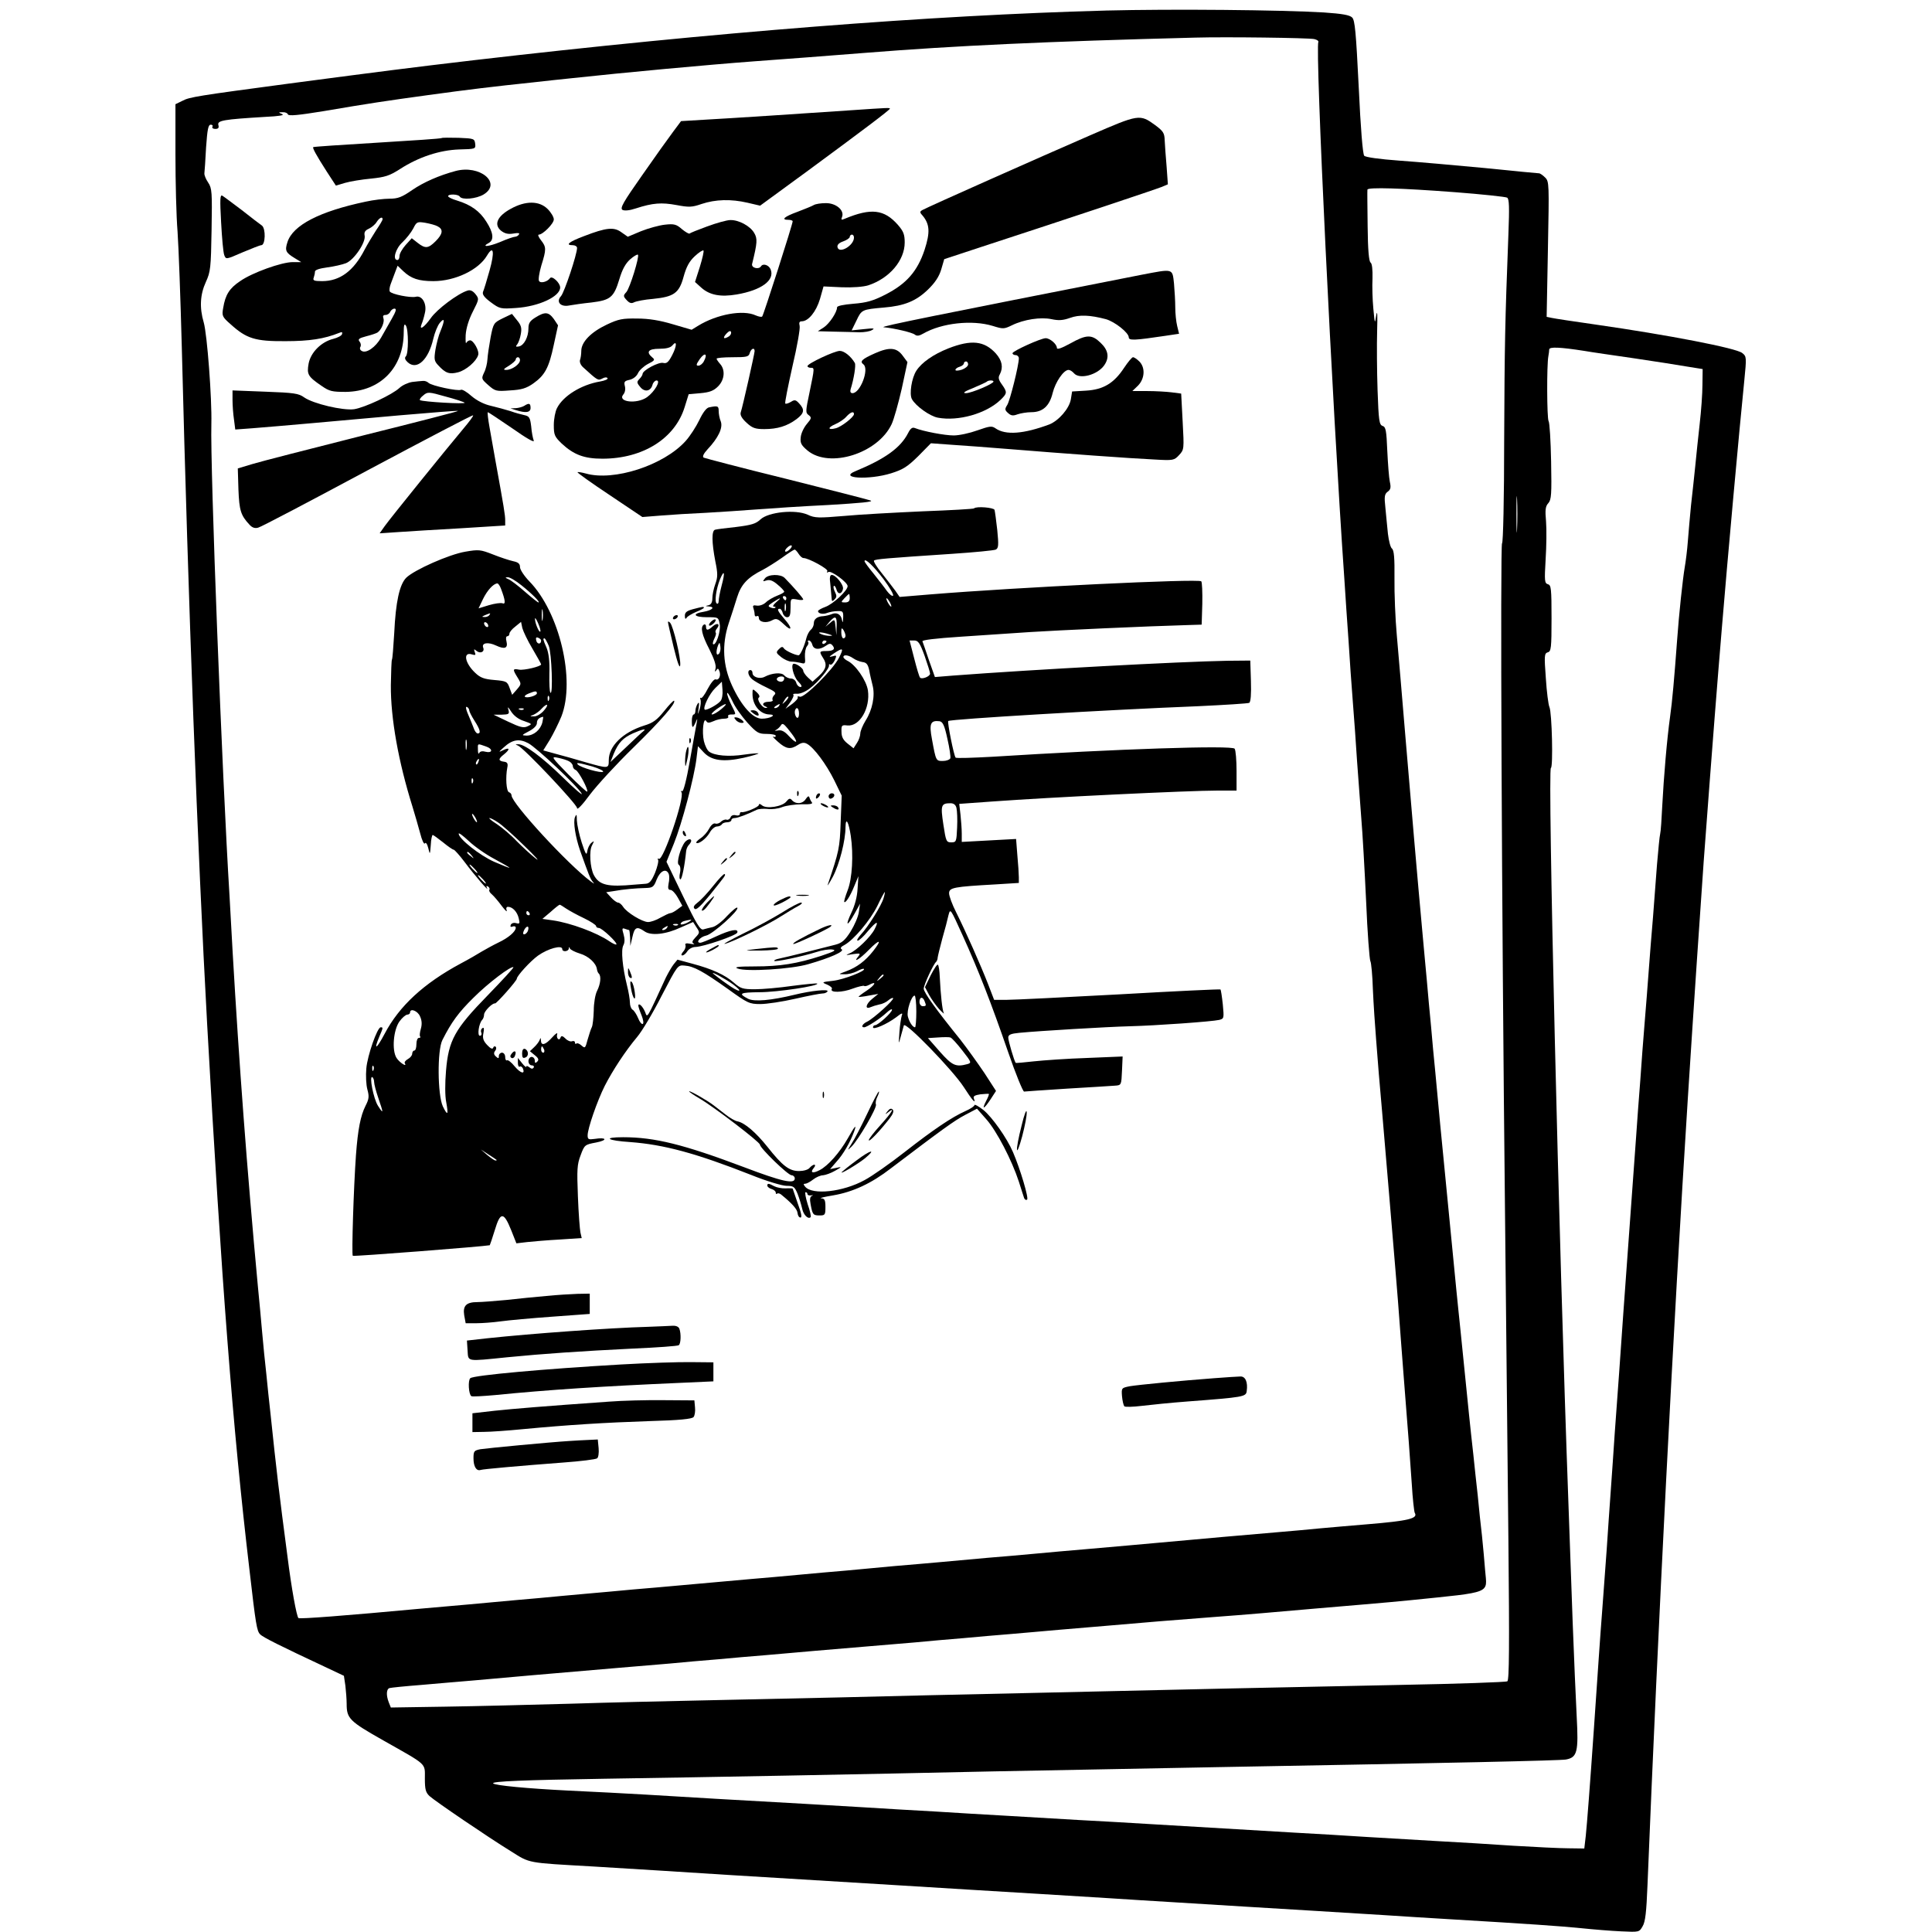 <?xml version="1.0" standalone="no"?>
<!DOCTYPE svg PUBLIC "-//W3C//DTD SVG 20010904//EN"
 "http://www.w3.org/TR/2001/REC-SVG-20010904/DTD/svg10.dtd">
<svg version="1.0" xmlns="http://www.w3.org/2000/svg"
 width="914pt" height="914pt" viewBox="0 0 914 914"
 preserveAspectRatio="xMidYMid meet">
<g transform="translate(0,914) scale(0.1,-0.1)"
fill="#000000" stroke="none">
<path d="M5230 9090 c-821 -22 -1846 -102 -2990 -235 -306 -36 -422 -51 -870
-110 -434 -58 -474 -64 -507 -82 l-33 -16 0 -237 c0 -130 4 -294 10 -366 5
-71 14 -316 20 -544 31 -1229 75 -2388 120 -3205 68 -1222 121 -1911 200
-2580 30 -261 35 -292 51 -307 13 -14 100 -57 305 -153 l91 -43 7 -47 c3 -26
6 -65 6 -86 0 -69 13 -82 174 -173 210 -119 196 -105 196 -180 0 -52 4 -66 22
-83 28 -25 273 -192 385 -261 92 -58 73 -54 388 -72 99 -6 245 -15 325 -20 80
-5 222 -14 315 -20 94 -6 278 -17 410 -25 132 -8 317 -19 410 -25 94 -6 240
-15 325 -20 85 -5 234 -14 330 -20 96 -6 243 -15 325 -20 83 -6 227 -14 320
-20 94 -6 240 -15 325 -20 85 -5 234 -14 330 -20 96 -6 243 -15 325 -20 83 -6
227 -14 320 -20 371 -22 514 -32 615 -42 58 -6 143 -13 190 -15 85 -4 85 -4
101 24 13 21 18 68 23 193 50 1232 122 2643 191 3725 25 394 65 981 75 1120
44 590 64 841 86 1105 25 305 84 955 106 1169 11 111 11 115 -10 131 -28 23
-348 85 -697 135 -99 14 -191 28 -204 31 l-24 5 6 320 c6 309 6 320 -13 339
-11 11 -24 20 -29 20 -5 0 -121 11 -257 25 -137 13 -319 29 -404 35 -95 7
-159 16 -166 23 -7 8 -17 129 -26 325 -13 261 -18 316 -31 329 -12 12 -47 18
-134 24 -202 12 -714 17 -1033 9z m988 -135 c13 -3 21 -9 19 -13 -16 -28 65
-1711 123 -2542 5 -80 14 -212 20 -295 5 -82 14 -211 20 -285 6 -74 15 -200
20 -280 6 -80 15 -201 20 -270 6 -69 16 -246 23 -395 6 -148 16 -275 20 -282
4 -6 10 -67 12 -135 3 -68 10 -172 15 -233 5 -60 11 -135 13 -165 3 -30 24
-278 47 -550 23 -272 46 -547 50 -610 5 -63 13 -176 19 -250 23 -292 32 -410
40 -531 4 -69 11 -130 14 -136 17 -27 -31 -38 -223 -54 -69 -6 -168 -14 -220
-19 -52 -5 -147 -14 -210 -19 -186 -16 -347 -30 -465 -41 -162 -15 -326 -29
-450 -40 -60 -5 -162 -14 -225 -20 -63 -6 -167 -15 -230 -20 -63 -6 -162 -15
-220 -20 -58 -5 -157 -14 -220 -19 -63 -6 -164 -15 -225 -21 -60 -5 -162 -14
-225 -20 -63 -6 -164 -15 -225 -20 -236 -21 -339 -30 -447 -40 -62 -5 -164
-14 -225 -20 -62 -5 -163 -15 -223 -20 -61 -6 -160 -15 -220 -20 -61 -6 -158
-14 -218 -20 -59 -5 -161 -14 -227 -20 -365 -34 -578 -50 -583 -45 -9 9 -33
141 -52 292 -39 295 -53 414 -80 673 -6 52 -15 138 -20 190 -6 52 -15 142 -20
200 -5 58 -14 155 -20 215 -52 558 -89 1059 -119 1575 -5 96 -12 218 -15 270
-35 565 -92 2028 -86 2235 3 120 -20 424 -36 479 -21 71 -17 133 10 192 22 48
24 66 27 246 3 179 2 197 -16 224 -11 16 -19 36 -18 44 1 8 5 63 8 123 6 84
10 107 22 107 8 0 11 -4 8 -10 -3 -5 3 -10 13 -10 15 0 19 5 15 19 -5 21 24
26 222 38 66 3 93 8 80 13 -19 8 -19 9 2 9 12 1 23 -4 25 -10 3 -9 51 -4 168
15 217 37 298 49 495 76 189 26 313 41 495 60 52 6 136 15 185 20 250 27 637
63 865 80 141 10 346 26 525 40 425 34 860 54 1560 72 143 4 536 -1 563 -7z
m663 -724 c130 -10 242 -22 249 -26 10 -6 11 -45 6 -174 -16 -417 -18 -515
-20 -973 0 -275 -5 -488 -10 -488 -9 0 -2 -1705 14 -3170 5 -487 12 -1182 16
-1546 5 -500 4 -663 -5 -668 -6 -4 -233 -12 -504 -17 -512 -10 -1046 -22
-1787 -39 -239 -5 -626 -14 -860 -20 -234 -5 -542 -12 -685 -15 -143 -3 -411
-9 -595 -15 -184 -5 -451 -12 -593 -14 l-258 -4 -10 25 c-13 34 -11 63 4 67 6
2 75 9 152 15 77 7 187 16 245 21 177 16 336 30 690 60 69 6 176 15 238 20 61
6 164 15 227 20 63 6 167 15 230 20 63 6 166 14 228 20 61 5 168 14 237 20 69
6 176 15 238 20 61 6 164 15 227 20 63 6 167 15 230 20 63 6 166 14 228 20 61
5 168 14 237 20 69 6 175 15 235 20 61 5 175 14 255 20 150 11 299 24 480 40
58 5 164 14 235 20 72 6 171 15 220 20 390 40 360 29 351 140 -3 41 -10 116
-15 165 -6 50 -15 135 -20 190 -6 55 -16 143 -21 195 -6 52 -15 136 -20 185
-14 136 -29 289 -40 395 -6 52 -14 140 -20 195 -5 55 -14 147 -20 205 -6 58
-15 150 -20 205 -5 55 -14 147 -20 205 -10 103 -21 210 -40 420 -6 58 -15 155
-20 215 -6 61 -15 158 -20 218 -6 59 -14 156 -20 217 -27 292 -53 602 -80 920
-21 251 -30 358 -42 495 -7 77 -12 198 -11 270 1 95 -2 132 -12 140 -7 5 -15
37 -19 70 -3 33 -9 88 -12 123 -6 53 -4 65 11 76 14 10 16 20 10 47 -4 19 -9
84 -12 146 -4 97 -7 113 -22 118 -16 5 -19 24 -24 169 -3 89 -4 216 -2 282 2
71 1 101 -4 74 -7 -45 -7 -44 -14 30 -4 41 -6 106 -4 143 1 42 -2 70 -9 75 -8
5 -13 61 -14 172 -1 91 -2 168 -1 173 2 12 162 7 412 -12z m614 -751 c33 -6
139 -21 235 -35 96 -14 209 -32 250 -39 l75 -12 -1 -75 c0 -41 -6 -123 -13
-184 -7 -60 -16 -150 -21 -200 -5 -49 -14 -133 -20 -185 -5 -52 -12 -129 -15
-170 -3 -41 -10 -97 -15 -125 -9 -53 -27 -218 -36 -345 -13 -177 -23 -290 -33
-360 -15 -107 -30 -286 -37 -420 -3 -63 -7 -124 -10 -135 -3 -11 -9 -76 -15
-145 -5 -69 -14 -181 -19 -250 -6 -69 -15 -181 -20 -250 -5 -69 -14 -183 -20
-255 -6 -71 -15 -191 -20 -265 -6 -74 -15 -196 -20 -270 -12 -162 -27 -370
-60 -827 -5 -79 -15 -207 -20 -285 -6 -79 -15 -208 -21 -288 -5 -80 -14 -203
-19 -275 -5 -71 -14 -195 -19 -275 -6 -80 -15 -208 -21 -285 -11 -140 -20
-280 -39 -555 -20 -289 -33 -456 -39 -515 l-7 -60 -75 1 c-41 0 -158 6 -260
12 -102 7 -264 17 -360 22 -96 6 -249 15 -340 20 -91 6 -241 15 -335 20 -371
22 -507 30 -675 40 -96 6 -254 15 -350 20 -96 6 -249 15 -340 20 -91 5 -241
14 -335 20 -93 5 -246 14 -340 20 -168 10 -354 21 -695 40 -96 6 -247 15 -335
20 -88 5 -252 14 -365 19 -198 10 -346 24 -357 34 -9 10 148 16 522 22 209 3
601 10 870 15 270 5 711 14 980 20 270 5 744 14 1055 20 1128 20 1616 31 1648
36 54 10 60 36 51 204 -4 80 -13 280 -19 445 -6 165 -15 417 -20 560 -46 1252
-99 3477 -83 3482 11 4 5 262 -7 288 -5 11 -13 73 -17 137 -8 107 -7 117 9
122 16 4 18 20 18 161 0 141 -2 157 -17 161 -16 5 -17 15 -11 117 4 62 5 143
2 180 -5 55 -3 72 11 87 14 16 16 41 13 197 -2 98 -7 184 -12 191 -8 13 -9
266 -1 307 2 11 4 25 4 32 1 13 51 11 166 -7z m-318 -842 c-1 -40 -3 -10 -3
67 0 77 1 110 3 73 2 -37 2 -100 0 -140z"/>
<path d="M4035 8619 c-248 -17 -584 -39 -696 -45 l-117 -7 -38 -51 c-21 -28
-87 -120 -146 -205 -90 -128 -106 -156 -93 -164 10 -5 33 -3 63 7 80 26 122
29 192 16 59 -11 73 -11 119 5 66 22 139 24 217 6 l60 -14 227 166 c254 187
387 287 387 293 0 5 -13 4 -175 -7z"/>
<path d="M5160 8501 c-235 -102 -766 -338 -793 -353 -16 -8 -17 -12 -4 -26 36
-42 38 -81 11 -164 -34 -102 -86 -161 -186 -212 -59 -30 -89 -38 -151 -43 -47
-4 -77 -10 -77 -17 0 -23 -36 -77 -63 -95 l-28 -18 78 -2 c43 -1 96 -2 119 -3
23 0 50 4 60 11 15 8 6 9 -39 4 l-58 -6 23 47 c24 51 26 52 129 61 98 8 153
31 209 85 34 33 53 62 63 96 l14 48 179 59 c408 133 818 270 848 282 l31 13
-6 84 c-4 46 -8 101 -9 123 -1 35 -6 44 -45 73 -73 53 -77 52 -305 -47z"/>
<path d="M2090 8487 c-3 -3 -140 -12 -305 -22 -165 -10 -301 -19 -303 -21 -5
-3 14 -38 64 -116 l43 -66 44 13 c24 7 79 16 122 20 67 7 87 13 137 45 88 57
188 90 281 93 76 2 78 2 75 27 -3 24 -6 25 -78 28 -42 1 -78 1 -80 -1z"/>
<path d="M2155 8331 c-78 -21 -151 -53 -205 -90 -49 -34 -68 -41 -107 -41 -27
0 -77 -6 -113 -14 -218 -46 -344 -111 -370 -191 -13 -40 -9 -50 34 -76 l31
-19 -40 0 c-53 0 -192 -50 -249 -90 -51 -34 -70 -65 -80 -126 -7 -38 -5 -43
35 -78 75 -68 116 -81 259 -80 115 0 184 11 254 39 14 6 17 4 14 -6 -2 -7 -21
-17 -41 -22 -57 -14 -107 -64 -117 -117 -9 -51 -4 -61 62 -106 36 -25 49 -28
113 -28 165 2 275 115 275 283 0 33 3 42 10 31 13 -20 13 -133 0 -146 -7 -7
-4 -16 9 -28 43 -39 98 11 121 112 7 29 20 62 31 75 23 27 24 12 3 -39 -9 -20
-19 -60 -24 -88 -7 -45 -6 -54 13 -74 35 -38 53 -44 95 -33 37 10 85 51 94 81
7 19 -22 70 -38 70 -7 0 -15 -6 -18 -12 -3 -7 -4 10 -3 37 2 32 15 74 34 111
30 59 30 60 12 83 -12 15 -25 21 -38 16 -45 -14 -144 -88 -173 -130 -32 -45
-57 -61 -43 -27 4 9 11 32 15 51 11 43 -13 85 -43 77 -25 -6 -115 12 -123 25
-3 6 -1 22 5 37 6 15 15 40 21 56 l11 29 27 -26 c37 -35 73 -47 142 -47 103 0
214 53 254 121 31 52 37 18 12 -71 -13 -47 -27 -92 -31 -101 -4 -12 6 -26 37
-49 42 -31 46 -32 119 -27 108 7 209 54 209 97 0 22 -39 58 -48 44 -12 -17
-45 -26 -52 -13 -4 6 1 39 11 73 24 77 24 87 -2 120 -11 14 -16 26 -10 26 19
0 71 52 71 72 0 11 -13 33 -29 49 -40 40 -105 40 -175 1 -64 -35 -81 -75 -45
-104 17 -13 33 -17 57 -13 23 4 32 3 27 -4 -3 -6 -12 -11 -18 -11 -7 0 -39
-11 -71 -25 -56 -23 -92 -25 -53 -4 25 14 21 49 -12 100 -31 50 -73 80 -138
100 -24 7 -43 16 -43 21 0 11 48 10 55 -2 10 -17 78 -11 113 10 88 54 -18 142
-133 111z m-345 -228 c0 -5 -14 -28 -31 -53 -16 -25 -41 -66 -54 -91 -52 -101
-117 -149 -201 -149 -38 0 -45 3 -40 16 3 9 6 21 6 29 0 8 21 15 58 20 31 4
71 13 89 20 39 16 95 100 88 131 -3 15 2 24 20 32 13 6 30 20 37 32 13 20 28
27 28 13z m261 -34 c27 -14 24 -36 -10 -70 -35 -35 -49 -36 -85 -8 l-28 22
-29 -32 c-16 -18 -29 -41 -29 -52 0 -10 -4 -19 -10 -19 -24 0 -9 54 24 84 18
17 41 46 51 65 16 32 19 33 57 27 22 -4 49 -11 59 -17z m-217 -436 c-15 -27
-38 -67 -51 -90 -26 -46 -71 -77 -92 -63 -8 4 -10 13 -6 19 4 7 2 18 -4 25 -9
11 -3 16 31 25 24 6 48 14 54 18 19 13 34 51 28 67 -4 11 -1 16 10 16 9 0 19
7 22 15 4 8 13 15 20 15 11 0 8 -12 -12 -47z"/>
<path d="M1046 8089 c4 -74 10 -144 15 -156 8 -21 8 -21 86 13 43 18 83 34 89
34 20 0 22 79 3 93 -9 6 -52 39 -95 73 -44 33 -85 64 -92 68 -11 7 -12 -16 -6
-125z"/>
<path d="M3850 8170 c-8 -5 -43 -19 -77 -32 -63 -23 -80 -38 -43 -38 11 0 20
-3 20 -7 0 -14 -138 -444 -144 -450 -3 -4 -17 -1 -31 5 -60 28 -184 5 -272
-49 l-31 -19 -89 26 c-60 18 -113 27 -168 27 -70 1 -88 -2 -145 -29 -74 -35
-120 -82 -120 -124 0 -16 -3 -35 -6 -43 -3 -9 3 -24 14 -34 70 -64 71 -64 91
-54 12 7 22 7 25 2 4 -5 -13 -12 -36 -16 -88 -15 -174 -68 -203 -126 -8 -15
-15 -51 -15 -80 0 -47 4 -55 37 -87 57 -53 106 -72 193 -72 191 0 343 95 389
244 l19 61 56 5 c43 4 62 11 83 32 31 31 35 78 10 106 -9 10 -17 22 -17 25 0
4 34 7 76 7 67 0 76 2 81 20 6 21 23 28 23 9 0 -11 -56 -261 -66 -291 -3 -12
6 -28 28 -48 27 -25 41 -30 84 -30 61 0 108 14 152 47 37 28 40 45 13 74 -16
18 -22 19 -39 8 -12 -7 -24 -11 -27 -8 -3 3 13 82 34 176 22 93 37 179 34 191
-4 16 -1 22 10 22 31 0 68 45 86 105 l17 60 86 -4 c52 -2 102 2 125 9 101 33
173 118 173 203 0 38 -6 53 -32 83 -65 74 -127 81 -252 29 -16 -7 -18 -5 -12
10 11 31 -30 65 -78 64 -23 0 -48 -4 -56 -9z m190 -154 c0 -38 -71 -79 -78
-45 -2 11 7 20 27 27 17 6 31 16 31 21 0 6 5 11 10 11 6 0 10 -6 10 -14z
m-591 -467 c-25 -16 -32 -9 -13 12 12 13 20 16 22 9 3 -7 -2 -16 -9 -21z
m-269 -89 c-17 -33 -26 -41 -42 -37 -21 6 -98 -35 -98 -52 0 -5 -7 -16 -15
-24 -13 -13 -13 -18 4 -38 21 -26 50 -20 58 11 3 11 12 20 19 20 22 0 -9 -53
-45 -79 -48 -34 -142 -23 -112 13 8 9 11 26 7 40 -5 20 -1 24 22 29 17 4 33
16 40 31 6 14 27 33 47 44 32 16 35 20 21 31 -31 26 -19 41 33 41 32 0 53 5
62 16 22 27 22 -2 -1 -46z m150 -29 c-6 -12 -18 -21 -26 -21 -12 0 -11 6 7 32
24 33 38 24 19 -11z"/>
<path d="M3346 8069 c-44 -16 -81 -31 -84 -34 -3 -2 -19 7 -36 21 -26 23 -37
26 -81 21 -27 -3 -78 -17 -113 -31 l-62 -26 -30 21 c-35 26 -71 23 -177 -18
-72 -27 -91 -43 -53 -43 11 0 20 -6 20 -13 0 -30 -60 -210 -76 -228 -25 -27
-2 -53 40 -44 17 3 64 10 104 14 90 11 106 24 132 110 14 47 29 74 51 94 17
15 34 25 37 22 8 -8 -38 -158 -55 -177 -15 -16 -15 -20 2 -38 13 -14 22 -17
35 -10 10 5 50 13 89 16 99 10 124 27 145 105 13 47 27 73 53 97 19 18 38 30
41 27 3 -3 -5 -38 -17 -77 l-23 -72 30 -27 c39 -35 91 -45 167 -32 117 20 181
67 161 118 -8 21 -36 31 -46 15 -10 -16 -46 -8 -42 11 25 101 26 120 10 147
-19 33 -73 62 -113 61 -16 0 -66 -14 -109 -30z"/>
<path d="M5400 7840 c-965 -190 -1241 -245 -1220 -248 52 -5 136 -25 148 -35
10 -8 21 -6 40 5 87 50 231 66 329 36 48 -15 53 -15 90 3 57 28 137 40 188 29
33 -7 53 -6 87 6 44 16 94 14 170 -6 42 -12 108 -64 108 -86 0 -16 30 -14 171
7 l67 10 -9 37 c-5 20 -9 60 -9 88 0 28 -3 79 -6 113 -8 72 -2 70 -154 41z"/>
<path d="M2533 7638 c-26 -16 -33 -27 -33 -51 0 -42 -21 -81 -45 -86 -15 -3
-17 0 -8 10 6 8 14 30 17 49 5 28 2 41 -18 65 l-24 30 -44 -21 c-42 -21 -44
-23 -57 -90 -7 -38 -14 -85 -15 -104 -1 -19 -8 -48 -16 -63 -13 -28 -13 -30
20 -59 33 -29 38 -30 103 -25 55 3 77 10 110 33 55 39 74 74 97 183 l20 92
-20 30 c-25 34 -42 35 -87 7z m-73 -202 c0 -19 -38 -46 -65 -46 -16 0 -14 4
13 20 17 11 32 24 32 30 0 5 5 10 10 10 6 0 10 -6 10 -14z"/>
<path d="M5063 7515 c-42 -23 -63 -30 -63 -21 0 18 -33 46 -53 46 -23 0 -157
-61 -157 -71 0 -5 7 -9 15 -9 8 0 15 -7 15 -15 0 -33 -42 -201 -55 -221 -12
-19 -12 -24 4 -38 14 -13 24 -14 45 -6 15 5 44 10 65 10 54 0 86 29 101 91 13
52 52 109 75 109 7 0 18 -7 25 -15 26 -32 112 -9 144 37 25 36 20 71 -17 106
-42 41 -67 40 -144 -3z"/>
<path d="M4487 7492 c-71 -28 -127 -67 -152 -106 -22 -34 -34 -110 -21 -134
18 -33 85 -81 123 -88 96 -18 228 19 296 84 32 31 33 36 7 73 -16 22 -19 33
-10 48 17 33 11 65 -19 99 -55 60 -116 66 -224 24z m93 -76 c0 -8 -13 -19 -30
-25 -16 -5 -30 -6 -30 -1 0 5 9 12 20 15 11 3 20 11 20 16 0 5 5 9 10 9 6 0
10 -6 10 -14z m120 -81 c0 -11 -105 -55 -130 -55 -18 0 -8 8 33 24 33 14 61
27 65 30 7 8 32 8 32 1z"/>
<path d="M4140 7469 c-63 -28 -74 -39 -55 -53 28 -22 -15 -136 -52 -136 -9 0
-12 7 -9 18 16 51 26 115 20 125 -18 31 -50 57 -71 57 -25 0 -153 -60 -153
-72 0 -4 7 -8 15 -8 19 0 19 2 -5 -115 -19 -90 -20 -98 -4 -109 14 -11 14 -15
-10 -43 -14 -17 -27 -45 -28 -63 -3 -26 3 -37 33 -62 104 -85 332 -13 397 125
11 23 32 99 48 168 l27 126 -23 31 c-28 38 -62 41 -130 11z m-100 -288 c0 -14
-59 -60 -86 -67 -38 -10 -40 3 -3 19 19 8 43 24 53 36 20 22 36 27 36 12z"/>
<path d="M5318 7400 c-48 -73 -98 -103 -179 -108 l-67 -4 -6 -37 c-7 -43 -57
-101 -102 -119 -121 -45 -207 -52 -255 -18 -17 12 -28 10 -85 -10 -36 -13 -86
-24 -112 -24 -43 0 -143 19 -184 35 -12 5 -21 -2 -32 -24 -36 -70 -109 -122
-249 -180 -83 -34 63 -43 169 -10 57 18 77 31 128 81 l60 61 96 -7 c52 -3 178
-13 280 -21 245 -20 573 -44 684 -49 86 -5 91 -4 114 21 24 26 24 28 17 158
l-7 133 -46 6 c-24 3 -76 6 -115 6 l-70 0 27 26 c32 33 35 85 6 114 -11 11
-24 20 -30 20 -5 0 -24 -23 -42 -50z"/>
<path d="M1950 7333 c-19 -3 -46 -15 -60 -28 -34 -32 -164 -93 -215 -101 -53
-7 -193 26 -236 56 -26 19 -48 22 -184 27 l-155 6 0 -45 c0 -25 3 -67 7 -93
l6 -47 81 6 c127 10 396 34 695 61 151 13 276 23 278 21 2 -2 -200 -54 -449
-116 -249 -63 -484 -123 -523 -135 l-70 -21 3 -100 c4 -100 11 -122 53 -167
12 -13 25 -18 41 -13 13 3 245 125 517 271 272 145 497 263 499 260 3 -2 -18
-30 -45 -62 -75 -89 -346 -424 -373 -462 l-24 -34 90 6 c49 3 182 12 297 18
l207 13 0 25 c0 24 -6 61 -46 281 -8 47 -21 118 -28 158 -7 39 -11 72 -8 72 2
0 54 -34 115 -76 68 -48 107 -70 102 -58 -4 10 -10 40 -12 67 -5 41 -9 48 -32
53 -14 3 -44 11 -66 19 -22 7 -63 18 -92 25 -32 7 -66 24 -92 46 -22 20 -45
33 -50 30 -13 -8 -140 19 -154 33 -6 6 -18 10 -26 9 -9 0 -32 -3 -51 -5z m248
-98 c7 -8 -198 4 -211 12 -4 2 3 13 15 22 21 18 25 18 106 -5 46 -12 87 -26
90 -29z"/>
<path d="M2480 7220 c-8 -5 -26 -10 -40 -11 l-25 -1 25 -8 c47 -15 70 -12 70
10 0 22 -7 25 -30 10z"/>
<path d="M3355 7213 c-13 -2 -30 -25 -47 -61 -15 -31 -44 -76 -65 -99 -104
-115 -340 -191 -472 -153 -19 5 -36 8 -39 6 -2 -2 66 -51 152 -108 l155 -104
88 7 c49 4 144 10 213 13 69 4 177 11 240 16 63 5 216 15 339 21 152 9 216 15
200 21 -13 5 -194 51 -401 103 -208 51 -382 97 -389 100 -7 5 -1 18 18 39 51
54 74 102 63 132 -6 14 -10 36 -10 50 0 24 -5 25 -45 17z"/>
<path d="M4608 6735 c-2 -3 -112 -9 -244 -14 -131 -6 -299 -15 -372 -22 -120
-10 -137 -10 -171 6 -58 26 -185 13 -223 -22 -22 -21 -43 -27 -115 -36 -48 -5
-94 -11 -100 -13 -17 -4 -16 -60 1 -149 12 -58 12 -75 0 -108 -8 -22 -14 -52
-14 -68 0 -18 -6 -29 -17 -32 -17 -4 -17 -5 0 -6 32 -2 17 -18 -23 -25 -58 -9
-49 -26 15 -26 54 0 54 0 60 -34 6 -32 -19 -105 -32 -93 -2 3 1 15 7 27 6 12
9 24 6 27 -3 4 -1 12 6 20 17 21 1 29 -20 10 -23 -21 -32 -21 -32 -1 0 8 -4
12 -10 9 -18 -11 -10 -48 26 -117 23 -46 33 -76 29 -91 -4 -15 -3 -18 3 -9 7
11 10 11 15 -2 9 -22 -2 -46 -17 -40 -7 3 -23 -17 -38 -45 -14 -28 -29 -47
-32 -43 -4 3 -5 0 -2 -8 3 -8 1 -28 -4 -45 -10 -30 -10 -30 -5 5 4 25 2 31 -5
20 -5 -8 -10 -23 -10 -32 0 -10 -4 -18 -8 -18 -5 0 -9 -13 -9 -30 0 -36 4 -38
18 -7 9 21 9 21 5 -3 -3 -14 -17 -93 -32 -177 -16 -92 -31 -150 -37 -146 -6 3
-7 1 -3 -5 16 -26 -87 -327 -107 -315 -6 3 -7 1 -4 -4 4 -6 -3 -34 -14 -62
-17 -40 -27 -51 -45 -52 -13 -1 -36 -3 -51 -4 -128 -12 -168 -3 -194 46 -17
33 -23 114 -8 140 11 22 11 23 -4 11 -9 -8 -17 -26 -19 -40 -3 -21 -8 -13 -26
42 -12 37 -22 85 -23 105 0 29 -2 32 -9 15 -9 -23 2 -93 24 -157 41 -115 48
-133 59 -147 11 -13 10 -13 -8 0 -108 80 -375 370 -375 407 0 6 -5 13 -12 15
-13 5 -17 71 -8 117 4 18 0 25 -13 27 -31 4 -31 13 -3 35 31 25 28 36 -6 19
-20 -10 -20 -8 5 14 40 37 73 43 116 20 39 -20 236 -206 253 -239 6 -11 -34
23 -88 76 -99 97 -184 160 -213 158 -14 0 -14 -1 -1 -6 28 -11 280 -278 280
-296 0 -11 25 15 61 64 34 45 126 145 205 222 133 130 203 211 193 222 -3 2
-24 -20 -47 -49 -34 -42 -52 -56 -96 -69 -100 -32 -166 -97 -166 -163 0 -41
-1 -41 -110 -10 -47 14 -111 32 -142 40 l-58 16 31 50 c16 27 41 77 55 111 67
172 -9 493 -152 639 -24 25 -44 55 -44 67 0 16 -8 23 -32 28 -18 4 -61 18 -96
32 -59 23 -67 24 -131 13 -77 -13 -241 -86 -279 -123 -32 -32 -50 -114 -57
-262 -4 -65 -8 -122 -11 -126 -2 -4 -4 -58 -5 -121 -1 -157 36 -362 102 -573
12 -38 28 -96 37 -128 8 -32 18 -53 22 -47 4 7 11 -2 16 -22 8 -33 8 -33 12
15 1 26 6 47 9 47 3 0 25 -16 49 -35 23 -19 46 -35 51 -35 4 -1 27 -26 51 -58
48 -64 118 -145 106 -123 -5 9 -3 12 5 7 6 -4 9 -11 6 -16 -3 -4 3 -14 12 -21
9 -8 30 -32 46 -54 17 -22 27 -32 24 -22 -4 10 -1 17 6 17 22 0 44 -24 51 -54
6 -25 5 -28 -13 -23 -11 3 -22 -1 -25 -9 -3 -8 0 -11 10 -7 7 3 14 0 14 -6 0
-18 -35 -48 -82 -70 -23 -11 -59 -31 -78 -42 -19 -12 -64 -38 -100 -57 -175
-94 -291 -201 -360 -332 -39 -74 -54 -82 -25 -13 18 42 18 43 6 43 -16 0 -63
-134 -68 -195 -3 -33 -1 -77 5 -99 9 -33 8 -45 -9 -78 -23 -46 -36 -110 -45
-233 -11 -153 -21 -470 -15 -476 4 -4 619 44 648 50 1 1 12 33 24 72 26 87 42
87 77 0 l25 -63 51 6 c28 3 98 9 154 12 l104 7 -6 26 c-3 14 -9 91 -12 171 -5
127 -4 151 13 195 18 49 20 50 73 60 57 11 50 26 -7 17 -29 -4 -33 -2 -33 17
0 32 45 162 81 234 38 74 97 164 153 231 23 27 75 114 116 195 76 146 76 146
109 143 43 -3 87 -27 205 -111 93 -67 101 -71 153 -71 30 0 104 11 165 25 61
14 119 25 129 25 10 0 20 4 24 10 7 12 -79 3 -156 -16 -112 -27 -190 -34 -220
-19 -48 25 -40 30 54 31 84 0 284 30 273 41 -2 2 -55 -3 -117 -11 -62 -9 -142
-16 -177 -16 -58 0 -68 3 -100 31 -42 37 -103 65 -197 90 l-70 19 -18 -22
c-10 -13 -26 -41 -37 -63 -92 -200 -87 -192 -98 -163 -11 27 -32 47 -32 30 0
-5 7 -26 15 -45 8 -20 11 -38 6 -41 -5 -3 -15 9 -22 27 -7 17 -19 36 -26 40
-7 4 -13 19 -13 34 0 14 -6 51 -14 82 -21 85 -29 167 -17 189 7 13 7 31 1 52
-8 27 -7 31 6 26 9 -3 18 -6 20 -6 2 0 4 -17 5 -37 l1 -38 10 43 c10 46 21 51
57 26 31 -22 101 -15 173 19 l57 25 16 -25 c16 -24 16 -26 -5 -48 -16 -17 -18
-24 -8 -29 7 -3 0 -4 -15 -1 -21 4 -28 2 -24 -7 2 -7 -2 -21 -11 -30 -9 -11
-11 -18 -4 -18 7 0 17 9 24 20 7 11 24 20 38 20 38 1 193 54 198 68 7 21 -33
13 -100 -18 -34 -16 -68 -30 -75 -30 -24 0 -1 28 28 34 30 6 158 120 147 132
-4 3 -25 -15 -49 -40 -23 -26 -54 -49 -68 -52 -14 -3 -34 -8 -44 -11 -14 -4
-32 25 -96 158 l-78 162 35 86 c38 94 96 312 107 403 l7 58 27 -29 c37 -40 94
-47 189 -26 40 9 72 19 70 21 -2 1 -33 -1 -68 -6 -71 -11 -140 -5 -165 14 -9
6 -20 29 -25 50 -10 44 -2 115 11 95 6 -10 13 -10 34 -1 14 7 37 12 51 12 14
0 22 4 19 10 -3 6 3 10 14 10 25 0 25 -3 1 45 -11 22 -20 46 -20 55 0 8 11 -8
24 -35 12 -28 45 -74 72 -104 45 -49 53 -53 92 -53 23 0 42 -4 42 -9 0 -6 -6
-7 -12 -4 -7 4 3 -7 22 -24 39 -35 60 -38 95 -15 17 11 29 13 43 5 32 -17 91
-96 129 -173 l35 -72 -5 -126 c-4 -122 -8 -138 -61 -295 -4 -11 7 6 24 37 31
59 60 171 60 236 1 49 15 24 25 -43 13 -88 7 -201 -15 -257 -11 -28 -18 -53
-16 -55 6 -7 28 27 47 74 l20 48 -4 -60 c-2 -38 -13 -79 -29 -112 -31 -66 -21
-70 15 -5 l26 47 -6 -40 c-3 -22 -21 -63 -39 -92 -26 -41 -41 -54 -71 -62 -68
-18 -237 -60 -267 -66 -15 -3 -26 -8 -23 -11 5 -6 132 21 199 42 26 9 60 14
75 12 22 -3 11 -9 -52 -30 -114 -37 -194 -50 -315 -50 -79 0 -99 -3 -80 -10
40 -16 255 -3 335 21 101 29 172 60 157 70 -9 5 -4 12 14 21 43 24 121 116
155 185 17 36 33 65 35 65 1 0 -1 -13 -6 -29 -10 -35 -73 -136 -108 -173 -14
-16 -21 -28 -14 -28 6 0 28 20 48 45 42 49 54 52 31 8 -19 -36 -84 -99 -117
-113 -22 -9 -20 -10 14 -4 36 5 38 4 27 -10 -29 -35 7 -13 48 29 53 54 66 52
22 -4 -38 -48 -77 -77 -128 -96 -38 -14 -38 -14 -8 -14 17 -1 43 6 59 14 16 9
31 14 33 11 10 -9 -94 -50 -146 -56 -54 -6 -55 -7 -28 -18 16 -7 26 -16 22
-21 -10 -18 50 -17 99 2 27 10 51 15 54 13 2 -3 13 -1 24 5 38 20 29 0 -11
-27 -23 -15 -40 -28 -39 -30 2 -1 23 1 48 6 l45 8 -27 -22 c-32 -25 -38 -53
-10 -41 9 4 28 10 42 13 14 2 33 11 43 20 9 8 20 13 22 10 7 -7 -93 -97 -122
-111 -22 -10 -32 -27 -15 -27 13 0 76 41 105 68 15 14 27 21 27 15 0 -13 -66
-73 -80 -73 -6 0 -10 -5 -10 -10 0 -14 66 15 109 47 28 22 33 23 27 8 -3 -10
-9 -46 -11 -79 -4 -58 -4 -59 6 -21 6 22 13 46 15 54 7 20 231 -211 283 -291
41 -64 60 -85 48 -54 -4 10 5 15 31 19 20 2 38 3 40 2 2 -2 -4 -17 -13 -34
-22 -43 -10 -39 21 8 l26 40 -55 85 c-31 46 -82 117 -114 158 -114 141 -173
223 -173 241 0 17 46 117 59 127 3 3 7 12 7 20 1 8 11 49 22 90 12 41 25 91
29 110 9 34 9 33 67 -95 77 -170 134 -317 215 -551 36 -105 71 -190 76 -188 6
1 98 7 205 14 107 6 209 13 225 14 30 2 30 3 33 70 l3 68 -168 -7 c-92 -3
-206 -11 -252 -16 -46 -5 -85 -9 -86 -7 -7 9 -35 104 -35 119 0 14 11 19 53
23 94 9 410 28 522 31 123 3 388 22 423 30 23 6 23 8 17 73 -4 37 -9 69 -11
71 -2 2 -216 -8 -476 -23 -260 -14 -500 -26 -534 -26 l-61 0 -28 73 c-35 90
-106 250 -151 340 -19 37 -34 78 -34 91 0 27 22 31 218 42 l112 7 0 27 c0 15
-3 62 -7 104 l-6 77 -129 -7 -128 -7 0 39 c0 21 -3 62 -6 90 l-6 51 153 11
c269 20 933 52 1072 52 l87 0 0 93 c0 50 -4 98 -9 105 -11 17 -558 -1 -1145
-38 -93 -5 -172 -8 -175 -4 -8 7 -40 168 -35 173 9 9 752 53 1181 70 128 6
238 13 243 16 7 4 10 42 8 103 l-3 97 -110 -1 c-223 -4 -913 -41 -1296 -70
l-86 -7 -28 79 c-14 43 -29 84 -31 90 -3 6 60 14 183 22 104 7 251 17 328 22
123 8 561 28 745 33 l65 2 3 99 c1 55 -1 102 -5 106 -16 13 -866 -28 -1282
-62 l-145 -12 -20 29 c-12 16 -40 53 -64 83 -24 29 -41 57 -37 60 7 7 54 11
370 32 105 7 197 16 206 20 13 7 14 21 7 92 -5 46 -11 89 -13 96 -4 11 -86 18
-97 7z m-868 -190 c-7 -8 -17 -15 -22 -15 -6 0 -5 7 2 15 7 8 17 15 22 15 6 0
5 -7 -2 -15z m38 -25 c7 -11 17 -20 23 -20 24 0 119 -52 113 -62 -4 -7 -2 -8
5 -4 13 8 91 -49 91 -67 0 -21 -69 -85 -105 -98 -19 -7 -35 -16 -35 -20 0 -12
24 -17 45 -8 11 4 32 8 48 8 24 1 27 -2 26 -31 -1 -25 -3 -27 -6 -10 -5 27
-26 37 -50 26 -10 -4 -27 -8 -38 -9 -29 -1 -45 -14 -45 -34 0 -10 -6 -24 -14
-30 -8 -7 -17 -24 -21 -39 -9 -38 -29 -82 -37 -82 -16 0 -63 22 -70 33 -5 9
-12 8 -23 -4 -15 -15 -14 -18 11 -38 14 -11 36 -21 48 -21 11 0 31 -3 44 -6
21 -6 23 -4 20 29 -1 19 3 42 10 50 6 7 9 17 5 20 -3 4 -2 7 4 7 6 0 13 -9 16
-20 6 -24 34 -26 64 -5 17 12 23 12 32 1 14 -17 4 -26 -31 -26 -32 0 -33 -3
-14 -33 20 -30 15 -53 -20 -85 l-30 -27 -22 20 c-12 11 -22 26 -22 32 0 11
-30 33 -44 33 -17 0 -3 -59 19 -83 18 -18 21 -27 12 -27 -8 0 -17 9 -20 20 -3
11 -14 20 -25 20 -11 0 -25 7 -32 15 -12 15 -57 12 -93 -7 -23 -12 -57 -1 -57
18 0 8 -4 14 -10 14 -16 0 -12 -26 8 -43 9 -8 40 -26 68 -39 42 -20 48 -26 37
-36 -7 -7 -11 -17 -8 -23 4 -5 -5 -9 -19 -9 -27 0 -35 -15 -13 -23 9 -4 9 -6
0 -6 -17 -1 -45 41 -33 49 6 4 2 14 -10 25 -20 18 -20 18 -20 -9 0 -52 36 -95
80 -96 38 -1 3 -20 -36 -20 -42 0 -96 59 -141 157 -43 94 -49 192 -16 293 12
36 30 91 40 124 19 61 49 94 123 131 19 10 59 35 89 56 30 22 57 39 60 39 4 0
12 -9 19 -20z m402 -120 c29 -39 49 -74 45 -78 -4 -4 -17 6 -29 22 -11 16 -40
53 -63 82 -24 29 -43 55 -43 59 0 18 44 -24 90 -85z m-766 -30 c-8 -30 -14
-63 -14 -73 0 -10 -4 -16 -9 -12 -12 7 -3 68 15 114 21 50 25 34 8 -29z m-947
1 c49 -39 91 -81 80 -81 -3 0 -32 23 -64 51 -32 28 -67 55 -78 59 -16 7 -16 9
-3 9 9 1 38 -16 65 -38z m-97 -16 c21 -55 23 -76 7 -69 -8 3 -37 -1 -64 -9
l-49 -15 21 44 c20 41 49 73 68 74 4 0 12 -11 17 -25z m1650 -45 c0 -14 -7
-20 -22 -20 -20 0 -21 1 -3 20 10 11 20 20 22 20 1 0 3 -9 3 -20z m190 -20 c6
-11 8 -20 6 -20 -3 0 -10 9 -16 20 -6 11 -8 20 -6 20 3 0 10 -9 16 -20z
m-1643 -82 c-2 -13 -4 -3 -4 22 0 25 2 35 4 23 2 -13 2 -33 0 -45z m-252 22
c-3 -5 -14 -10 -23 -9 -14 0 -13 2 3 9 27 11 27 11 20 0z m241 -78 c-6 -6 -26
43 -25 61 0 7 7 -3 15 -22 8 -18 13 -36 10 -39z m1402 26 l-1 -43 -4 38 c-4
39 -4 39 -26 20 l-22 -18 19 23 c28 32 36 27 34 -20z m-1648 1 c0 -6 -4 -7
-10 -4 -5 3 -10 11 -10 16 0 6 5 7 10 4 6 -3 10 -11 10 -16z m209 -108 c22
-38 41 -71 41 -74 0 -10 -81 -29 -104 -25 -31 6 -32 2 -7 -38 18 -30 18 -30
-4 -56 l-22 -25 -12 32 c-11 31 -15 33 -72 38 -49 4 -67 11 -91 34 -49 46 -59
101 -15 87 16 -5 19 -3 13 11 -5 15 -4 16 8 6 18 -15 40 -5 32 15 -9 23 23 28
61 10 41 -19 57 -13 49 20 -4 14 -2 24 4 24 5 0 10 5 10 12 0 7 12 22 28 34
l27 22 6 -29 c4 -15 25 -60 48 -98z m1481 62 c0 -7 -4 -13 -10 -13 -5 0 -10
12 -10 28 0 21 2 24 10 12 5 -8 10 -21 10 -27z m-80 7 c20 -6 21 -8 5 -8 -11
0 -29 3 -40 8 -25 11 1 11 35 0z m-1360 -30 c0 -19 -18 -19 -23 -1 -3 14 -1
18 9 14 8 -3 14 -9 14 -13z m36 -25 c14 -34 21 -236 8 -222 -4 4 -6 44 -5 91
2 57 -3 96 -13 121 -18 41 -18 45 -10 45 3 0 12 -16 20 -35z m1314 21 c0 -3
-4 -8 -10 -11 -5 -3 -10 -1 -10 4 0 6 5 11 10 11 6 0 10 -2 10 -4z m464 -68
c14 -40 26 -78 26 -85 0 -13 -38 -28 -47 -19 -4 3 -16 44 -28 91 l-22 85 22 0
c19 0 27 -12 49 -72z m-973 9 c-13 -13 -15 11 -4 40 7 16 8 15 11 -6 2 -13 -1
-28 -7 -34z m568 -19 c-28 -56 -165 -192 -185 -184 -8 3 -13 2 -10 -3 3 -4 -9
-18 -26 -31 l-32 -23 22 30 c12 17 19 33 15 37 -4 3 5 5 18 4 14 -1 41 10 61
26 40 30 94 96 90 109 -1 5 1 6 6 3 5 -3 14 6 21 20 10 24 10 25 -11 19 -18
-5 -17 -2 7 14 44 29 48 26 24 -21z m67 -2 c11 -8 31 -16 44 -18 19 -2 26 -11
32 -38 3 -19 11 -52 16 -72 13 -49 -1 -117 -33 -167 -14 -23 -25 -50 -25 -61
0 -11 -7 -32 -16 -45 l-16 -25 -29 23 c-20 16 -28 31 -28 55 -1 31 1 33 28 30
58 -6 109 82 97 166 -7 47 -59 122 -97 140 -10 5 -19 13 -19 18 0 12 23 10 46
-6z m-326 -94 c0 -14 -11 -21 -26 -15 -8 3 -11 9 -8 14 7 11 34 12 34 1z
m-301 -108 c-14 -18 -69 -47 -75 -41 -10 9 22 75 50 102 l31 30 3 -38 c2 -21
-2 -45 -9 -53z m-869 36 c0 -11 -48 -25 -57 -16 -3 3 5 10 18 15 32 13 39 13
39 1z m57 -32 c-3 -8 -6 -5 -6 6 -1 11 2 17 5 13 3 -3 4 -12 1 -19z m1119 -6
c-17 -16 -18 -16 -5 5 7 12 15 20 18 17 3 -2 -3 -12 -13 -22z m-1146 -47 c-13
-14 -33 -25 -44 -24 -21 0 -21 0 -1 8 11 5 29 18 39 30 11 12 22 19 24 16 3
-3 -5 -16 -18 -30z m842 10 c-17 -14 -36 -25 -43 -25 -7 0 2 11 21 25 46 32
60 32 22 0z m273 15 c-3 -5 -12 -10 -18 -10 -7 0 -6 4 3 10 19 12 23 12 15 0z
m-1465 -21 c0 -5 11 -27 25 -49 27 -42 31 -60 15 -60 -6 0 -15 12 -20 28 -6
15 -14 36 -19 47 -17 38 -21 56 -11 50 6 -3 10 -11 10 -16z m259 -50 c39 -14
40 -14 17 -25 -19 -9 -35 -5 -92 22 l-69 33 38 0 c35 1 38 3 32 24 -5 16 -1
13 13 -9 13 -20 35 -37 61 -45z m-2 55 c-3 -3 -12 -4 -19 -1 -8 3 -5 6 6 6 11
1 17 -2 13 -5z m1303 -20 c0 -14 -4 -23 -10 -19 -5 3 -10 15 -10 26 0 10 5 19
10 19 6 0 10 -12 10 -26z m-1214 -41 c-9 -36 -41 -63 -75 -63 -25 1 -24 2 12
21 23 12 37 27 37 38 0 16 9 26 29 30 2 1 0 -11 -3 -26z m1916 -78 c10 -43 16
-85 14 -92 -3 -7 -19 -13 -35 -13 -33 0 -33 -1 -52 103 -14 74 -7 90 36 85 15
-3 23 -18 37 -83z m-722 3 c16 -27 1 -21 -29 11 -20 22 -35 29 -52 25 -13 -2
-17 -1 -9 2 8 4 19 14 24 22 7 12 13 9 32 -14 13 -16 29 -37 34 -46z m-715 34
c-6 -4 -43 -39 -84 -78 l-73 -69 16 40 c22 52 43 74 91 96 44 19 65 24 50 11z
m-838 -84 c-2 -13 -4 -5 -4 17 -1 22 1 32 4 23 2 -10 2 -28 0 -40z m91 11 c36
-12 33 -34 -3 -25 -14 4 -25 1 -28 -7 -3 -6 -6 0 -6 16 -1 31 -3 30 37 16z
m395 -71 c9 -5 17 -15 17 -22 0 -8 6 -16 14 -19 14 -6 61 -95 54 -102 -2 -3
-42 34 -89 81 -82 84 -83 86 -49 79 19 -4 43 -11 53 -17z m-430 -3 c-3 -9 -8
-14 -10 -11 -3 3 -2 9 2 15 9 16 15 13 8 -4z m539 -21 c33 -10 55 -21 51 -25
-8 -8 -105 19 -119 34 -11 11 3 9 68 -9z m-565 -76 c-3 -8 -6 -5 -6 6 -1 11 2
17 5 13 3 -3 4 -12 1 -19z m2288 -121 c3 -12 5 -54 3 -92 -3 -67 -4 -70 -28
-70 -23 0 -25 5 -37 84 -14 92 -11 101 34 101 15 0 25 -8 28 -23z m-2275 -47
c6 -11 8 -20 6 -20 -3 0 -10 9 -16 20 -6 11 -8 20 -6 20 3 0 10 -9 16 -20z
m105 -20 c17 -10 73 -60 125 -111 52 -50 77 -78 55 -61 -22 17 -62 54 -90 82
-27 29 -70 65 -94 81 -25 16 -41 29 -35 29 5 0 23 -9 39 -20z m-17 -173 c39
-21 72 -40 72 -42 0 -2 -33 11 -72 28 -68 30 -168 109 -168 133 0 6 21 -10 48
-35 26 -25 80 -63 120 -84z m-107 16 c13 -16 12 -17 -3 -4 -10 7 -18 15 -18
17 0 8 8 3 21 -13z m14 -63 c10 -11 16 -20 13 -20 -3 0 -13 9 -23 20 -10 11
-16 20 -13 20 3 0 13 -9 23 -20z m919 -25 c3 -8 3 -29 -1 -45 -4 -22 -2 -30 9
-30 8 0 24 -17 35 -37 l21 -38 -23 -17 c-13 -10 -28 -18 -34 -18 -5 0 -26 -10
-46 -21 -20 -12 -46 -21 -59 -21 -27 0 -101 45 -118 72 -7 11 -18 20 -24 20
-6 0 -21 11 -33 24 l-23 25 33 5 c49 9 108 14 152 15 35 1 40 4 54 41 17 41
45 54 57 25z m-879 -25 c10 -11 16 -20 13 -20 -3 0 -13 9 -23 20 -10 11 -16
20 -13 20 3 0 13 -9 23 -20z m393 -138 c15 -10 53 -31 85 -46 31 -15 57 -32
57 -37 0 -5 6 -9 13 -9 15 0 90 -71 83 -78 -3 -2 -17 4 -33 15 -60 41 -184 87
-268 99 l-49 7 39 33 c21 19 40 34 43 34 2 0 16 -8 30 -18z m-173 -22 c3 -5 1
-10 -4 -10 -6 0 -11 5 -11 10 0 6 2 10 4 10 3 0 8 -4 11 -10z m764 -34 c-15
-13 -49 -25 -49 -17 0 5 8 12 18 14 24 6 36 8 31 3z m-62 -22 c-3 -3 -12 -4
-19 -1 -8 3 -5 6 6 6 11 1 17 -2 13 -5z m-710 -29 c-4 -8 -11 -15 -17 -15 -7
0 -7 6 0 21 13 23 26 19 17 -6z m658 15 c-3 -5 -12 -10 -18 -10 -7 0 -6 4 3
10 19 12 23 12 15 0z m-495 -100 c0 -15 30 -12 31 3 0 8 2 9 5 0 3 -6 24 -17
47 -24 41 -12 77 -45 81 -74 1 -8 5 -18 9 -21 12 -12 8 -49 -8 -81 -9 -17 -16
-59 -16 -94 -1 -34 -5 -70 -9 -78 -5 -9 -13 -36 -20 -59 -11 -41 -12 -43 -29
-28 -10 9 -21 13 -24 9 -4 -3 -7 -1 -7 5 0 6 -6 9 -14 6 -7 -3 -22 3 -31 13
-13 13 -20 14 -23 5 -6 -19 -22 -4 -16 16 3 9 -8 2 -23 -15 -33 -37 -53 -42
-54 -15 0 13 -2 14 -6 2 -3 -8 -15 -24 -26 -34 l-20 -19 23 -19 c18 -14 20
-22 12 -30 -9 -9 -12 -8 -12 5 0 9 -7 17 -15 17 -8 0 -15 -9 -15 -20 0 -11 7
-20 16 -20 8 0 12 -5 9 -10 -5 -8 -11 -7 -21 1 -8 6 -14 8 -14 3 0 -5 -9 2
-20 16 l-20 25 0 -23 c0 -13 4 -21 9 -18 5 3 11 -1 15 -9 11 -29 -11 -23 -39
10 -15 19 -32 32 -36 29 -5 -3 -9 4 -9 15 0 12 -7 21 -15 21 -8 0 -15 -7 -15
-15 0 -13 -2 -14 -14 -3 -10 9 -11 17 -4 26 6 7 7 16 3 20 -4 4 -10 2 -12 -5
-3 -8 -13 -3 -28 13 -19 20 -23 33 -18 57 4 21 3 28 -5 23 -6 -4 -9 -13 -5
-21 3 -8 0 -15 -7 -15 -13 0 -5 58 11 75 5 5 9 16 9 25 0 16 40 56 52 53 6 -2
103 107 103 117 0 13 64 83 100 109 48 34 115 52 115 31z m-352 -218 c-157
-161 -186 -213 -198 -358 -5 -59 -5 -119 1 -148 11 -61 7 -67 -16 -20 -25 54
-27 265 -2 314 43 85 76 130 147 200 70 70 180 153 189 144 2 -2 -52 -61 -121
-132z m1160 51 c55 -41 27 -39 -30 3 -29 20 -57 42 -63 47 -18 17 59 -25 93
-50z m712 43 c0 -2 -8 -10 -17 -17 -16 -13 -17 -12 -4 4 13 16 21 21 21 13z
m155 -171 c0 -41 -3 -75 -6 -75 -11 0 -27 24 -34 51 -7 27 17 99 32 99 4 0 8
-34 8 -75z m39 49 c9 -22 8 -24 -9 -24 -8 0 -15 9 -15 20 0 24 15 27 24 4z
m-2387 -72 c9 -19 10 -38 4 -59 -5 -17 -7 -34 -3 -37 3 -3 0 -6 -6 -6 -7 0
-12 -13 -12 -30 0 -16 -4 -30 -10 -30 -5 0 -10 -7 -10 -15 0 -8 -9 -19 -20
-25 -11 -6 -18 -15 -15 -20 13 -21 -25 3 -39 25 -23 36 -15 133 14 173 13 18
30 32 37 32 7 0 13 5 13 10 0 22 36 8 47 -18z m2566 -162 c43 -55 44 -58 24
-64 -56 -15 -72 -7 -130 58 l-57 65 47 3 c27 2 53 2 59 0 7 -2 32 -30 57 -62z
m-1979 5 c3 -8 1 -15 -4 -15 -6 0 -10 7 -10 15 0 8 2 15 4 15 2 0 6 -7 10 -15z
m-807 -97 c-3 -8 -6 -5 -6 6 -1 11 2 17 5 13 3 -3 4 -12 1 -19z m3 -57 c0 -10
9 -44 20 -76 25 -73 25 -78 -2 -36 -21 33 -43 145 -26 135 4 -3 8 -13 8 -23z
m579 -368 c2 -2 0 -3 -5 -3 -5 0 -22 12 -39 26 l-30 26 35 -23 c19 -12 37 -24
39 -26z"/>
<path d="M3619 6404 c-12 -15 -11 -16 7 -10 16 5 31 -1 53 -20 17 -14 31 -29
31 -33 0 -4 -15 -12 -33 -19 -18 -7 -43 -21 -54 -32 -12 -11 -30 -17 -43 -15
-16 3 -20 0 -16 -11 3 -9 6 -22 6 -30 0 -9 5 -12 10 -9 6 3 10 0 10 -8 0 -20
34 -27 62 -12 20 11 27 9 56 -18 40 -39 42 -19 2 26 -31 36 -36 47 -21 47 5 0
11 -9 14 -20 3 -11 12 -20 21 -20 12 0 16 10 16 45 0 44 0 44 30 39 17 -4 30
-3 30 0 0 6 -44 57 -88 102 -19 19 -77 18 -93 -2z m101 -94 c0 -5 -2 -10 -4
-10 -3 0 -8 5 -11 10 -3 6 -1 10 4 10 6 0 11 -4 11 -10z m-49 -20 c-13 -11
-17 -20 -10 -20 7 0 10 -2 7 -5 -3 -3 -13 -3 -22 1 -15 6 -13 9 11 25 37 24
44 24 14 -1z m46 -37 c-3 -10 -5 -4 -5 12 0 17 2 24 5 18 2 -7 2 -21 0 -30z"/>
<path d="M3928 6378 c2 -24 5 -53 6 -65 1 -19 3 -20 14 -9 11 11 11 18 2 36
-6 12 -9 25 -5 28 3 3 8 -4 12 -16 6 -26 26 -24 31 2 4 19 -34 66 -53 66 -9 0
-11 -14 -7 -42z"/>
<path d="M3564 5765 c21 -16 32 -13 21 4 -3 6 -14 11 -23 11 -15 -1 -15 -2 2
-15z"/>
<path d="M2470 4156 c0 -19 4 -24 15 -19 18 6 16 34 -2 41 -8 2 -13 -6 -13
-22z"/>
<path d="M2421 4156 c-8 -10 -9 -16 -1 -21 5 -3 13 1 16 10 9 22 -1 29 -15 11z"/>
<path d="M3278 6258 c-29 -8 -38 -15 -38 -31 0 -14 3 -18 8 -10 4 7 24 19 45
28 20 8 37 17 37 20 0 6 -6 5 -52 -7z"/>
<path d="M3185 6220 c-3 -5 -2 -10 4 -10 5 0 13 5 16 10 3 6 2 10 -4 10 -5 0
-13 -4 -16 -10z"/>
<path d="M3360 6195 c-7 -8 -8 -15 -2 -15 5 0 15 7 22 15 7 8 8 15 2 15 -5 0
-15 -7 -22 -15z"/>
<path d="M3160 6197 c0 -4 12 -57 27 -119 18 -74 29 -104 31 -85 4 31 -33 186
-48 201 -6 6 -10 7 -10 3z"/>
<path d="M3481 5734 c6 -8 19 -14 27 -14 12 0 13 3 4 12 -6 6 -19 13 -27 14
-13 2 -14 -1 -4 -12z"/>
<path d="M3261 5634 c0 -11 3 -14 6 -6 3 7 2 16 -1 19 -3 4 -6 -2 -5 -13z"/>
<path d="M3247 5590 c-4 -14 -6 -38 -6 -55 1 -27 2 -26 10 10 11 45 7 85 -4
45z"/>
<path d="M3771 5384 c0 -11 3 -14 6 -6 3 7 2 16 -1 19 -3 4 -6 -2 -5 -13z"/>
<path d="M3867 5383 c-4 -3 -7 -11 -7 -17 0 -6 5 -5 12 2 6 6 9 14 7 17 -3 3
-9 2 -12 -2z"/>
<path d="M3920 5373 c0 -8 5 -13 12 -11 18 6 21 25 3 25 -8 0 -15 -7 -15 -14z"/>
<path d="M3812 5360 c-14 -23 -45 -26 -64 -7 -10 12 -15 11 -28 -5 -19 -24
-94 -36 -115 -18 -9 8 -15 8 -15 2 0 -10 -68 -38 -82 -34 -5 1 -8 -3 -8 -9 0
-6 -9 -9 -19 -6 -12 3 -22 -1 -25 -10 -3 -8 -12 -13 -18 -11 -7 3 -19 -2 -27
-9 -7 -8 -20 -12 -27 -9 -8 3 -20 -7 -29 -24 -9 -17 -27 -37 -41 -46 -13 -9
-23 -19 -20 -21 9 -9 46 18 63 47 9 17 25 30 35 30 9 0 20 5 23 10 3 6 15 10
26 10 10 0 19 5 19 10 0 6 7 10 16 10 14 0 61 18 104 39 8 4 31 6 51 4 19 -3
51 1 70 9 19 7 60 13 91 13 40 -1 55 2 49 9 -5 6 -10 17 -12 24 -3 8 -8 5 -17
-8z"/>
<path d="M3890 5330 c8 -5 20 -10 25 -10 6 0 3 5 -5 10 -8 5 -19 10 -25 10 -5
0 -3 -5 5 -10z"/>
<path d="M3940 5320 c20 -13 33 -13 25 0 -3 6 -14 10 -23 10 -15 0 -15 -2 -2
-10z"/>
<path d="M3230 5201 c0 -6 4 -13 10 -16 6 -3 7 1 4 9 -7 18 -14 21 -14 7z"/>
<path d="M3241 5157 c-22 -27 -42 -100 -30 -108 7 -4 10 -19 6 -38 -4 -17 -3
-31 2 -31 7 0 20 63 27 133 1 10 6 23 13 30 6 6 11 15 11 19 0 12 -16 9 -29
-5z"/>
<path d="M3459 5093 c-13 -16 -12 -17 4 -4 16 13 21 21 13 21 -2 0 -10 -8 -17
-17z"/>
<path d="M3419 5063 c-13 -16 -12 -17 4 -4 16 13 21 21 13 21 -2 0 -10 -8 -17
-17z"/>
<path d="M3374 4949 c-26 -33 -60 -69 -74 -79 -17 -13 -22 -22 -14 -29 7 -8
27 10 69 61 78 97 79 98 73 103 -3 3 -27 -22 -54 -56z"/>
<path d="M3773 4903 c15 -2 37 -2 50 0 12 2 0 4 -28 4 -27 0 -38 -2 -22 -4z"/>
<path d="M3347 4872 c-26 -27 -36 -49 -17 -37 10 6 53 65 48 65 -3 0 -16 -13
-31 -28z"/>
<path d="M3693 4883 c-18 -9 -33 -20 -33 -25 0 -5 18 1 40 12 22 11 40 23 40
25 0 8 -13 5 -47 -12z"/>
<path d="M3700 4823 c-41 -25 -124 -71 -185 -100 -60 -30 -99 -51 -85 -48 40
10 206 92 263 129 29 18 66 41 82 49 17 9 23 16 15 17 -9 0 -49 -21 -90 -47z"/>
<path d="M3880 4746 c-87 -42 -132 -67 -127 -72 4 -4 163 70 176 82 15 13 -11
8 -49 -10z"/>
<path d="M3368 4654 c-38 -20 -36 -28 2 -9 17 9 30 18 30 20 0 7 -1 6 -32 -11z"/>
<path d="M3575 4650 c-59 -7 -58 -7 23 -7 45 1 82 4 82 9 0 9 -13 8 -105 -2z"/>
<path d="M4403 4526 l-27 -56 19 -36 c11 -20 32 -50 48 -68 16 -17 26 -25 22
-19 -7 14 -15 86 -19 170 -1 29 -5 56 -9 59 -3 4 -18 -19 -34 -50z"/>
<path d="M2971 4543 c-1 -12 4 -25 9 -28 12 -7 12 2 0 30 -8 19 -9 19 -9 -2z"/>
<path d="M2985 4465 c9 -53 25 -68 18 -19 -3 22 -9 44 -15 49 -7 7 -8 -3 -3
-30z"/>
<path d="M3260 3977 c0 -3 24 -19 53 -36 69 -41 282 -204 282 -216 1 -17 133
-145 150 -145 8 0 15 -7 15 -15 0 -28 -58 -16 -242 54 -284 107 -421 141 -570
141 -99 0 -76 -16 34 -23 159 -12 309 -52 573 -156 72 -29 146 -51 166 -51 33
0 38 -4 52 -37 8 -21 18 -53 22 -71 6 -30 29 -52 40 -40 3 3 -3 30 -14 61 -10
32 -14 57 -10 57 5 0 9 -4 9 -9 0 -5 8 -8 18 -6 9 1 11 0 4 -2 -10 -4 -12 -15
-7 -41 9 -49 12 -52 43 -52 25 0 27 3 27 40 0 33 -4 40 -20 41 -11 1 15 7 57
14 93 16 180 56 273 128 244 185 299 225 350 252 l57 30 44 -50 c49 -55 121
-194 154 -295 11 -36 23 -71 25 -78 3 -7 9 -11 14 -7 9 5 -32 144 -67 225 -28
66 -99 166 -140 199 -23 18 -42 28 -42 23 0 -5 -19 -18 -42 -28 -65 -29 -151
-87 -288 -194 -69 -54 -154 -114 -190 -133 -102 -56 -247 -72 -281 -31 -9 11
-9 14 1 14 6 0 23 9 37 20 14 11 35 20 47 20 11 1 37 10 56 21 34 19 34 20 6
14 l-29 -6 31 36 c31 34 63 89 82 140 15 41 4 29 -29 -30 -38 -67 -94 -131
-134 -151 -33 -17 -46 -12 -27 11 7 8 8 15 2 15 -5 0 -15 -7 -22 -15 -7 -9
-29 -15 -50 -15 -46 0 -78 24 -149 114 -55 69 -109 115 -142 121 -12 2 -37 17
-56 32 -20 15 -45 35 -57 44 -31 24 -116 72 -116 66z"/>
<path d="M3892 3960 c0 -14 2 -19 5 -12 2 6 2 18 0 25 -3 6 -5 1 -5 -13z"/>
<path d="M4103 3872 c-28 -59 -61 -123 -74 -142 -21 -34 -21 -34 -1 -15 32 31
122 185 116 200 -3 7 0 23 6 35 6 12 10 24 8 26 -3 2 -27 -45 -55 -104z"/>
<path d="M4199 3883 c-13 -16 -12 -17 4 -4 33 26 16 -2 -38 -62 -30 -33 -55
-65 -55 -71 1 -11 51 42 98 102 17 22 22 36 15 43 -7 7 -15 4 -24 -8z"/>
<path d="M4833 3815 c-31 -121 -28 -164 3 -50 13 50 23 101 21 115 -1 14 -12
-14 -24 -65z"/>
<path d="M4053 3651 c-34 -25 -65 -50 -70 -55 -15 -17 77 38 110 65 55 46 25
39 -40 -10z"/>
<path d="M3630 3531 c0 -5 9 -13 20 -16 11 -3 20 -11 20 -17 0 -6 3 -9 6 -5 3
3 11 2 18 -3 53 -43 77 -70 79 -88 1 -12 7 -22 14 -22 8 0 4 21 -13 67 -13 38
-24 69 -24 70 0 1 -15 2 -33 1 -18 -1 -42 4 -54 10 -26 14 -33 15 -33 3z"/>
<path d="M2585 3009 c-49 -4 -135 -13 -190 -19 -55 -5 -116 -10 -136 -10 -53
0 -70 -17 -63 -62 l7 -38 51 0 c28 0 80 4 116 9 36 5 145 15 243 22 l177 13 0
48 0 48 -57 -1 c-32 -1 -98 -5 -148 -10z"/>
<path d="M3065 2863 c-181 -5 -552 -32 -758 -54 l-98 -11 3 -47 c4 -54 -9 -52
188 -32 173 17 349 29 593 41 115 5 213 12 218 16 10 6 12 54 3 78 -4 10 -16
15 -33 14 -14 -1 -66 -3 -116 -5z"/>
<path d="M2940 2685 c-365 -21 -698 -51 -715 -65 -12 -10 -8 -77 5 -85 4 -3
54 0 111 5 250 25 511 42 879 58 l155 7 0 45 0 45 -105 1 c-58 1 -206 -4 -330
-11z"/>
<path d="M5745 2620 c-160 -12 -357 -31 -400 -38 -39 -8 -40 -8 -37 -47 2 -22
7 -43 11 -48 4 -4 41 -3 82 2 41 5 139 15 219 21 263 20 275 22 278 49 6 42
-6 71 -31 69 -12 0 -67 -4 -122 -8z"/>
<path d="M2880 2509 c-311 -22 -444 -33 -540 -43 l-105 -12 0 -44 0 -45 55 1
c30 0 114 6 185 13 211 20 387 31 598 38 142 4 200 10 208 19 6 7 9 28 7 46
l-3 33 -145 1 c-80 1 -197 -2 -260 -7z"/>
<path d="M2695 2323 c-97 -6 -390 -34 -422 -39 -30 -6 -33 -9 -33 -43 0 -39
14 -62 34 -55 13 4 180 19 391 35 83 6 155 15 160 20 6 4 9 26 7 48 l-4 41
-42 -2 c-22 -1 -63 -3 -91 -5z"/>
</g>
</svg>
